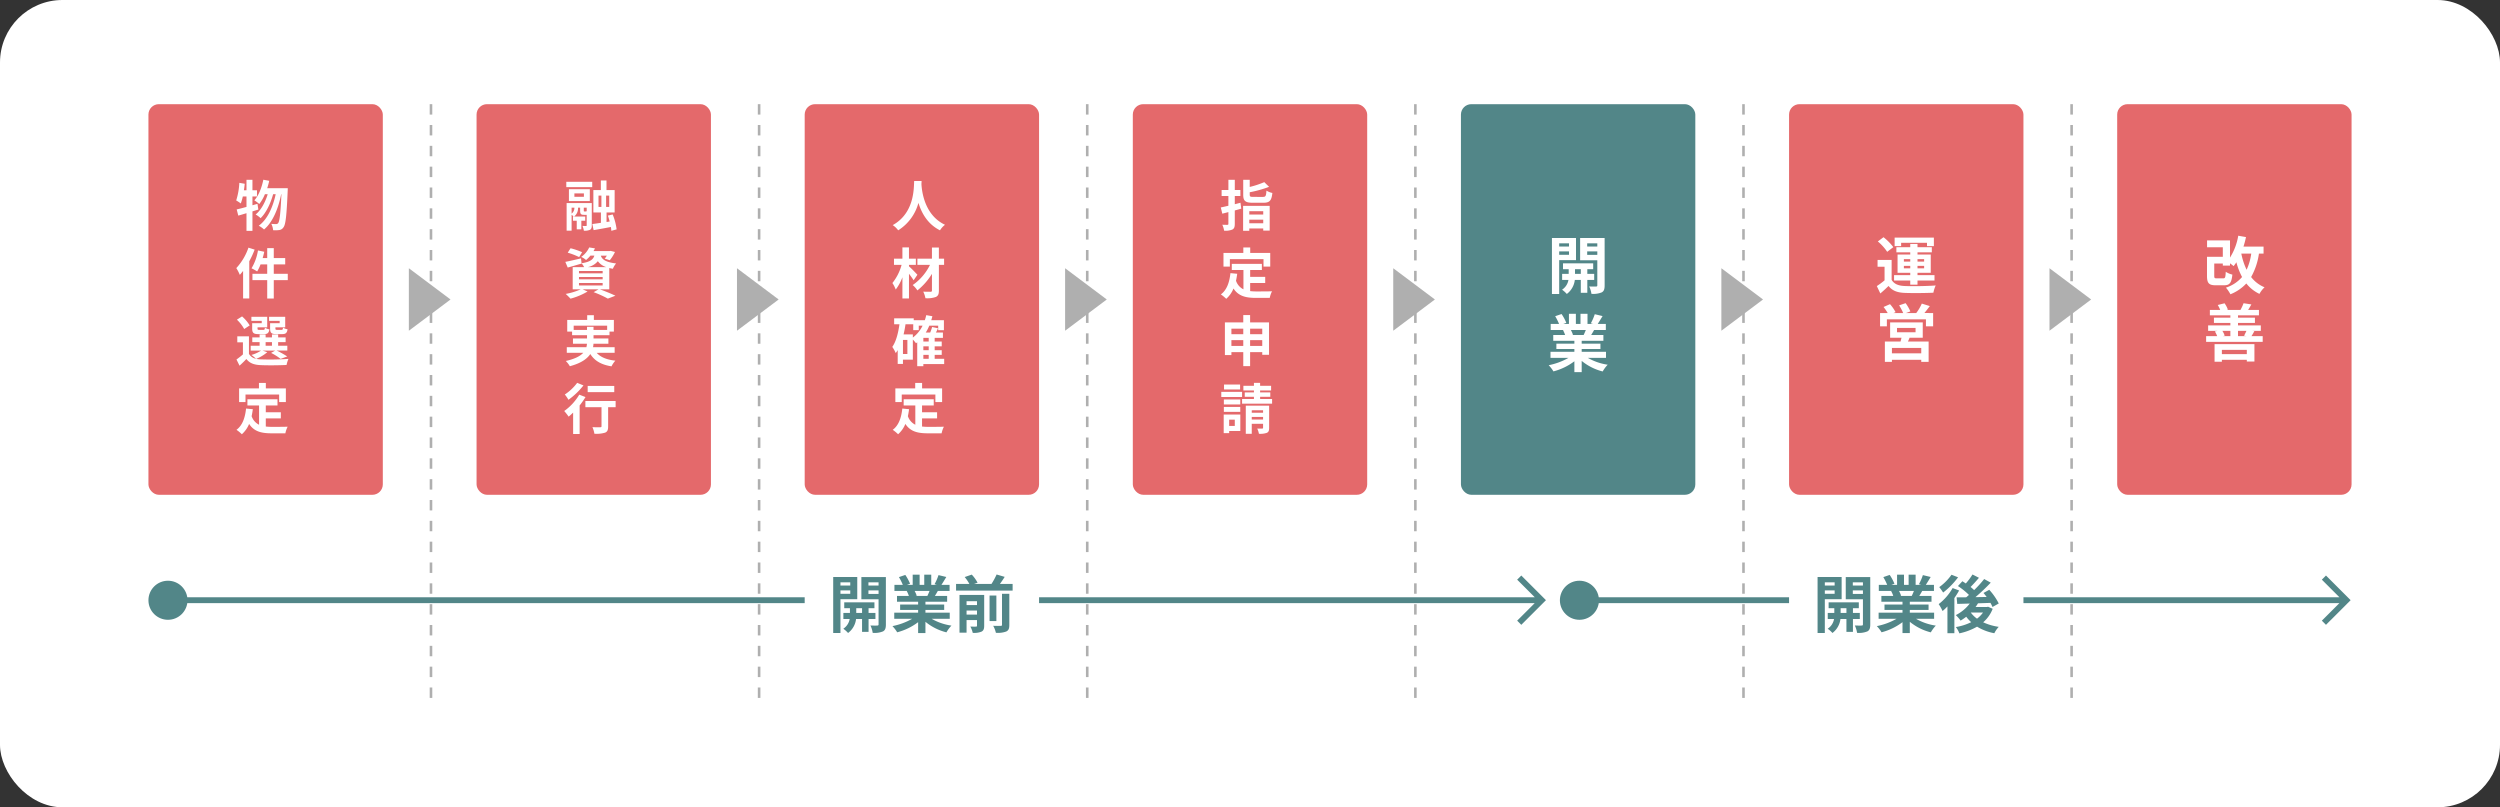 <svg xmlns="http://www.w3.org/2000/svg" width="960" height="310" viewBox="0 0 960 310"><rect x="0" y="0" width="960" height="310" fill="#333333" stroke="none"/><g transform="translate(-200 -842)"><rect width="960" height="310" rx="24" transform="translate(200 842)" fill="#fff"/><rect width="90" height="150" rx="4" transform="translate(1013 882)" fill="#e4696b"/><rect width="90" height="150" rx="4" transform="translate(887 882)" fill="#e4696b"/><rect width="90" height="150" rx="4" transform="translate(761 882)" fill="#528688"/><rect width="90" height="150" rx="4" transform="translate(635 882)" fill="#e4696b"/><rect width="90" height="150" rx="4" transform="translate(509 882)" fill="#e4696b"/><rect width="90" height="150" rx="4" transform="translate(383 882)" fill="#e4696b"/><rect width="90" height="150" rx="4" transform="translate(257 882)" fill="#e4696b"/><path d="M8.589-8.526,6.657-7.98v-3.381H8.4v-2.373H6.657v-4.032H4.368v4.032H3.381c.126-.84.231-1.659.315-2.5L1.617-16.59A26.248,26.248,0,0,1,.42-9.828,18.271,18.271,0,0,1,2.184-8.673a19.085,19.085,0,0,0,.777-2.688H4.368V-7.35c-1.428.4-2.709.735-3.759.966l.609,2.373c.966-.252,2.016-.588,3.15-.924V1.848H6.657V-5.628c.777-.231,1.512-.483,2.268-.693Zm3.738-6.006c.294-.924.567-1.869.777-2.835l-2.268-.42C10.206-14.7,9.051-11.7,7.392-9.87a14.249,14.249,0,0,1,1.89,1.407,15.637,15.637,0,0,0,2.163-3.759h1.071c-.924,3.045-2.562,6.153-4.641,7.791A8.826,8.826,0,0,1,9.786-3.024c2.121-2.016,3.885-5.775,4.809-9.2h.987c-1.05,4.914-3.15,9.681-6.51,12.1a9.317,9.317,0,0,1,2.037,1.449C14.49-1.47,16.653-6.93,17.682-12.222h.1c-.336,7.539-.714,10.395-1.239,11.067a.877.877,0,0,1-.777.4A17.034,17.034,0,0,1,13.9-.84,6.981,6.981,0,0,1,14.6,1.6a12.007,12.007,0,0,0,2.373-.063A2.3,2.3,0,0,0,18.606.441c.8-1.05,1.176-4.473,1.575-13.839.021-.294.042-1.134.042-1.134ZM5.124,8.3A22.237,22.237,0,0,1,.462,16.151a17.066,17.066,0,0,1,1.344,2.6c.42-.462.84-.987,1.26-1.512V27.806H5.439V13.526A35.575,35.575,0,0,0,7.5,9.053Zm15.1,10.038H14.847V14.723h4.389V12.287H14.847v-3.8h-2.52v3.8H10.584c.231-.8.441-1.6.609-2.415l-2.415-.5A19.275,19.275,0,0,1,6.3,16.235a16.139,16.139,0,0,1,2.163,1.2,14.819,14.819,0,0,0,1.3-2.709h2.562v3.612H6.657v2.436h5.67v7.056h2.52V20.771h5.376ZM17.115,37.3H13.44v2.037c0,1.68.483,2.163,2.373,2.163H18.06c1.323,0,1.869-.4,2.079-1.848a5.355,5.355,0,0,1-1.743-.63c-.084.714-.168.84-.588.84h-1.7c-.525,0-.63-.084-.63-.546V38.9h3.759V34.843h-6.2v1.575h4.074Zm-6.888,0H6.552v2.037c0,1.68.525,2.163,2.373,2.163H11.13c1.26,0,1.827-.4,2.037-1.827a4.9,4.9,0,0,1-1.722-.63c-.084.693-.168.819-.588.819H9.24c-.546,0-.63-.084-.63-.525V38.9h3.717V34.843H6.258v1.575h3.969Zm-4.62.861A15.02,15.02,0,0,0,2.667,34.7L.693,35.956a14.774,14.774,0,0,1,2.793,3.591Zm6.111,6.426h2.436v1.386H11.718Zm-1.2,3.234h4.893l-1.6.9a20.944,20.944,0,0,1,3.654,2.289l2.541-.924a31.441,31.441,0,0,0-4.053-2.268h4.095V45.973H16.527V44.587H19.4V42.76H16.527V41.647H14.154V42.76H11.718V41.647H9.408V42.76H6.594v1.827H9.408v1.386H5.985v1.848h3.99A12.973,12.973,0,0,1,6.258,49.5a14.877,14.877,0,0,1,1.764,1.47,4.039,4.039,0,0,1-2.709-1.89v-6.72H.84V44.65H3v4.641A31.306,31.306,0,0,1,.525,51.244L1.7,53.617c1.008-.9,1.827-1.722,2.625-2.562,1.26,1.638,2.982,2.247,5.5,2.352,2.625.126,7.266.084,9.933-.063a10.416,10.416,0,0,1,.735-2.331A102.118,102.118,0,0,1,9.828,51.2a8.587,8.587,0,0,1-1.722-.21,15.287,15.287,0,0,0,4.242-2.541ZM3.99,64.707H16.905v2.877h2.583v-5.25H11.8v-2.1H9.156v2.1H1.533v5.25H3.99Zm7.791,9.156h5.775V71.511H11.781V68.886h4.494V66.513H4.725v2.373H9.2V76.3A5.653,5.653,0,0,1,6.342,73c.189-.84.336-1.722.462-2.667l-2.6-.252c-.378,3.591-1.407,6.489-3.675,8.169a15.292,15.292,0,0,1,2.058,1.7,10.525,10.525,0,0,0,2.793-3.969c1.932,2.982,4.809,3.612,8.673,3.612H19.3a9.339,9.339,0,0,1,.882-2.541c-1.407.063-4.872.063-6.006.063a21.7,21.7,0,0,1-2.394-.126Z" transform="translate(290.282 928.8)" fill="#fff"/><line y2="230" transform="translate(365.5 882)" fill="none" stroke="#afafaf" stroke-width="1" stroke-dasharray="4"/><line y2="230" transform="translate(491.5 882)" fill="none" stroke="#afafaf" stroke-width="1" stroke-dasharray="4"/><line y2="230" transform="translate(617.5 882)" fill="none" stroke="#afafaf" stroke-width="1" stroke-dasharray="4"/><line y2="230" transform="translate(743.5 882)" fill="none" stroke="#afafaf" stroke-width="1" stroke-dasharray="4"/><line y2="230" transform="translate(869.5 882)" fill="none" stroke="#afafaf" stroke-width="1" stroke-dasharray="4"/><line y2="230" transform="translate(995.5 882)" fill="none" stroke="#afafaf" stroke-width="1" stroke-dasharray="4"/><path d="M8.148-5.607c-.21,0-.252-.021-.252-.357V-7.056H9.009v1.3c-.063.1-.105.147-.315.147ZM3.213-7.056H4.284A2.771,2.771,0,0,1,3.213-4.767ZM10.962-8.82H1.3V1.764H3.213v-6.09a6.108,6.108,0,0,1,.756.672H3.738v1.617H5.187v3.3H6.951v-3.3H8.442V-3.654H4.2a3.967,3.967,0,0,0,1.47-3.4h.819v1.092c0,1.3.273,1.659,1.449,1.659H9.009V-.294c0,.21-.063.273-.252.273s-.8,0-1.365-.021a7.488,7.488,0,0,1,.525,1.827,4.793,4.793,0,0,0,2.331-.336c.567-.315.714-.819.714-1.7ZM7.938-11.235H4.284v-1.3H7.938Zm2.268-2.919H2.184V-9.6h8.022Zm-9.03-.777H11.13v-2.058H1.176ZM13.545-11.7h1.113V-7.35H13.545ZM17.661-7.35h-1.2V-11.7h1.2ZM20.5,1.281a22.621,22.621,0,0,0-1.512-5.733l-1.848.441c.252.693.483,1.47.693,2.268l-1.2.189V-5.208H19.74v-8.61H16.611v-3.675H14.448v3.675H11.571v8.61h2.9v3.969c-1.239.189-2.373.357-3.3.462l.5,2.352c1.911-.336,4.3-.756,6.615-1.218a10.85,10.85,0,0,1,.189,1.47ZM7.245,10.04A27.315,27.315,0,0,0,2.814,8.528l-1.092,1.7a27.043,27.043,0,0,1,4.389,1.7Zm-1.2,11.844h9.093v.924H6.048Zm0-2.31h9.093v.9H6.048Zm0-2.31h9.093v.9H6.048Zm3.4-1.491A6.785,6.785,0,0,0,13.293,13.5a6.309,6.309,0,0,0,3.213,2.268ZM17.682,24.3V16.13c.42.105.882.189,1.386.273a6.973,6.973,0,0,1,1.239-2.037c-4.242-.5-5.439-1.659-5.88-3h2.331a11.953,11.953,0,0,1-.819,1.155l1.932.609a14.9,14.9,0,0,0,2-3.171l-1.659-.42-.378.063H11.634A9.644,9.644,0,0,0,12.18,8.57L9.975,8.213a9.118,9.118,0,0,1-3.087,3.654,6.684,6.684,0,0,1,1.869,1.176,11.544,11.544,0,0,0,1.68-1.68h1.512c-.462,1.491-1.575,2.394-4.914,2.94l-.21-1.89C4.6,12.938,2.352,13.463.8,13.757l.924,2.184C3.3,15.5,5.25,14.933,7.056,14.408l-.021-.084a6.269,6.269,0,0,1,.987,1.449H3.633V24.3H6.72A24.659,24.659,0,0,1,.945,26.063,25.329,25.329,0,0,1,2.793,27.89a26.022,26.022,0,0,0,6.552-2.751L7.434,24.3h6.132l-1.89,1.092a41.408,41.408,0,0,1,5.46,2.478l2.9-1.113c-1.428-.693-3.843-1.7-5.985-2.457ZM4.011,39.9V38.245H16.863V39.9H11.634v-1.2h-2.5v1.2ZM19.74,48.682V46.519h-8.3a7.13,7.13,0,0,0,.168-1.323h5.733V43.18H11.634V41.92h6.132V40.534h1.68V36.061H11.76V34.234H9.2v1.827H1.533v4.473H3.4V41.92H9.135v1.26h-5.4V45.2H9.114a9.624,9.624,0,0,1-.21,1.323H1.365v2.163H7.686c-1.155,1.239-3.171,2.331-6.7,3.129a10.191,10.191,0,0,1,1.554,2.016c4.284-1.155,6.615-2.814,7.854-4.683,1.659,2.6,4.158,4.095,8.148,4.725a9.716,9.716,0,0,1,1.47-2.184c-3.318-.357-5.67-1.323-7.161-3ZM19.593,61.41H9.387v2.373H19.593Zm-14.238-1.2A18.682,18.682,0,0,1,.609,64.686,14.519,14.519,0,0,1,2,66.723,28.193,28.193,0,0,0,7.77,61.2Zm.8,4.536A20.461,20.461,0,0,1,.378,71.028a24.606,24.606,0,0,1,1.7,2.163c.567-.462,1.134-.987,1.722-1.554v8.211H6.3V68.886a27.853,27.853,0,0,0,2.247-3.213Zm13.965,2.436H8.505v2.373H14.7v7.308c0,.315-.147.4-.525.4-.378.021-1.764.021-2.961-.042a10.619,10.619,0,0,1,.756,2.541,11.593,11.593,0,0,0,4.095-.42c.924-.378,1.176-1.071,1.176-2.415V69.558h2.877Z" transform="translate(416.282 928.8)" fill="#fff"/><path d="M18.48-13.44A21.832,21.832,0,0,1,16.7-7.224a26.246,26.246,0,0,1-2.04-6.216Zm4.728,0v-2.688H15.5a35.321,35.321,0,0,0,.96-3.648L13.488-20.3a22.709,22.709,0,0,1-3.168,8.4v-6.6H1.512v2.64H7.56v3.648H1.488v7.344c0,2.832.768,3.6,3.384,3.6h3.12c2.16,0,2.9-.84,3.24-4.1a8.062,8.062,0,0,1-2.544-1.08c-.1,2.184-.24,2.52-.96,2.52H5.28c-.864,0-1.008-.12-1.008-.96V-9.624H7.56v.792h2.76V-9.7a13.659,13.659,0,0,1,1.368,1.08,11.845,11.845,0,0,0,1.08-1.488A26.746,26.746,0,0,0,14.952-4.44,13.809,13.809,0,0,1,8.76-.36a14.9,14.9,0,0,1,1.728,2.544,16.931,16.931,0,0,0,6.1-4.152,14.1,14.1,0,0,0,5.04,4.008A9.762,9.762,0,0,1,23.592-.5a12.289,12.289,0,0,1-5.16-3.936,25.6,25.6,0,0,0,3-9ZM16.776,23.528V25.16H7.2V23.528ZM4.392,28.088H7.2v-.744h9.576v.672H19.7V21.344H4.392Zm6.072-11.856v2.04H7.536l.744-.192a8.013,8.013,0,0,0-.888-1.848Zm6.168,0c-.264.6-.624,1.344-.912,1.872l1.032.168h-3.36v-2.04Zm1.92,2.04c.336-.5.7-1.152,1.128-1.92l-.816-.12h3.288V14.144h-8.76v-.96h6.5V11.168h-6.5V10.28h8.04V8.192H17.28c.384-.576.792-1.3,1.248-2.112l-3-.456a17.192,17.192,0,0,1-1.176,2.544l.12.024H9.1l.408-.12A10.27,10.27,0,0,0,8.232,5.648L5.616,6.3a10.711,10.711,0,0,1,.936,1.9H2.592V10.28h7.872v.888H4.152v2.016h6.312v.96H1.92v2.088H5.544l-1.032.216A10.667,10.667,0,0,1,5.4,18.272H1.152v2.184h21.72V18.272Z" transform="translate(1046 952.815)" fill="#fff"/><path d="M10.032-17.568h9.936V-16.3h2.64v-3.288H7.536V-16.3h2.5Zm1.056,9.792v-.936h2.448v.936Zm0-3.528h2.448v.936H11.088Zm7.776,0v.936H16.32V-11.3Zm0,3.528H16.32v-.936h2.544ZM13.536-1.512H16.32V-3.1h6.528V-5.16H16.32v-.888h5.088V-13.08H16.32v-.84h5.5v-1.968h-5.5v-1.248H13.536v1.248H8.208v1.968h5.328v.84H8.664v7.032h4.872v.888H7.32V-3.1h6.216Zm-6.5-14.4a20.856,20.856,0,0,0-3.768-3.816L1.08-18.1a18.7,18.7,0,0,1,3.6,3.984Zm-.648,4.9H.984V-8.4H3.672v5.232A28.762,28.762,0,0,1,.7-.96L2.04,1.872C3.264.84,4.248-.072,5.208-1.008,6.648.84,8.568,1.536,11.424,1.656c2.928.12,8.016.072,10.992-.072A13.013,13.013,0,0,1,23.3-1.2c-3.312.264-8.976.336-11.856.216C9-1.08,7.32-1.752,6.384-3.36ZM17.76,24.872H6.5V22.784H17.76ZM8.448,15.1h7.128v1.68H8.448Zm9.888,3.768v-5.88H5.808v5.88h4.368c-.1.48-.24.984-.36,1.464H3.792v7.8H6.5v-.792H17.76v.792h2.832v-7.8H12.648c.216-.456.432-.936.624-1.464Zm.624-9.48c.672-.792,1.392-1.752,2.088-2.664l-3.072-.96A17.95,17.95,0,0,1,15.84,9.392H11.9l1.68-.624A16.148,16.148,0,0,0,11.76,5.6l-2.5.84a19.594,19.594,0,0,1,1.56,2.952h-3.7L7.9,9.056A15.5,15.5,0,0,0,5.76,5.984L3.288,7.064A18.942,18.942,0,0,1,4.872,9.392H1.944V14.5H4.56V11.816h15V14.5h2.76V9.392Z" transform="translate(920 952.815)" fill="#fff"/><path d="M8.5-17.376v1.224H4.728v-1.224ZM4.728-12.984v-1.3H8.5v1.3Zm6.456,2.064v-8.5H1.944v21.5H4.728V-10.92ZM10.8-5.64v-1.8h2.232v1.8Zm7.368,2.328V-5.64h-2.64v-1.8h2.256V-9.7H6.192V-7.44H8.376v1.8H5.856v2.328H8.28A5.624,5.624,0,0,1,5.832.432,10.8,10.8,0,0,1,7.656,2.064a7.818,7.818,0,0,0,3.072-5.376h2.3V1.632h2.5V-3.312ZM15.48-12.936V-14.28h3.888v1.344Zm3.888-4.44v1.224H15.48v-1.224Zm2.808-2.04H12.768v8.544h6.6v9.6c0,.336-.12.48-.5.48-.36.024-1.536.024-2.616-.024a10.148,10.148,0,0,1,.864,2.832,8.531,8.531,0,0,0,3.936-.552c.864-.456,1.128-1.248,1.128-2.712ZM14.952,15.912c-.264.648-.552,1.344-.84,1.92H9.624l.408-.072a12.893,12.893,0,0,0-.816-1.848Zm7.752,10.7V24.264H13.368V23.208h7.2V21.144h-7.2v-1.08H21.7V17.832h-4.7c.36-.576.744-1.224,1.128-1.92h4.512V13.584h-3.12c.552-.84,1.2-1.92,1.872-3.024l-3-.72a19.333,19.333,0,0,1-1.512,3.48l.864.264H15.6V9.672H12.912v3.912H11.136V9.672H8.472v3.912H6.288l1.176-.432A18.161,18.161,0,0,0,5.64,9.768l-2.448.84A21.513,21.513,0,0,1,4.68,13.584H1.464v2.328H6.48l-.288.048a10.785,10.785,0,0,1,.816,1.872H2.448v2.232H10.56v1.08H3.648v2.064H10.56v1.056H1.392v2.352H8.28A25.214,25.214,0,0,1,.7,29.424,13.312,13.312,0,0,1,2.52,31.8a22.766,22.766,0,0,0,8.04-3.888v4.176h2.808v-4.32a20.486,20.486,0,0,0,8.064,4.056,13.425,13.425,0,0,1,1.92-2.592,21.441,21.441,0,0,1-7.608-2.616Z" transform="translate(794 952.815)" fill="#fff"/><path d="M8.064-8.946c-.714.189-1.449.378-2.184.567v-3.15H8.022v-2.31H5.88v-3.927H3.423v3.927H.819v2.31h2.6v3.738C2.352-7.539,1.344-7.308.5-7.14l.588,2.394,2.331-.609V-.861c0,.294-.105.378-.4.4-.273,0-1.113,0-1.932-.042a8.9,8.9,0,0,1,.693,2.289,6.992,6.992,0,0,0,3.171-.441c.714-.4.924-.987.924-2.226v-5.1c.84-.231,1.659-.462,2.478-.693ZM16.8-5.691V-4.41H11.445V-5.691Zm-5.355,4.62V-2.457H16.8v1.386Zm-2.373,2.9h2.373v-.9H16.8v.819h2.478V-7.749H9.072Zm3.969-13.02c-1.218,0-1.428-.105-1.428-.9v-.882a45.2,45.2,0,0,0,7.434-2.079L17.2-16.863a33.4,33.4,0,0,1-5.586,1.848v-2.751h-2.5v5.691c0,2.415.756,3.129,3.675,3.129h4.074c2.394,0,3.129-.8,3.444-3.759a6.758,6.758,0,0,1-2.268-.9c-.147,2.079-.315,2.415-1.365,2.415ZM3.99,12.707H16.905v2.877h2.583v-5.25H11.8v-2.1H9.156v2.1H1.533v5.25H3.99Zm7.791,9.156h5.775V19.511H11.781V16.886h4.494V14.513H4.725v2.373H9.2V24.3A5.653,5.653,0,0,1,6.342,21c.189-.84.336-1.722.462-2.667l-2.6-.252c-.378,3.591-1.407,6.489-3.675,8.169a15.292,15.292,0,0,1,2.058,1.7,10.525,10.525,0,0,0,2.793-3.969c1.932,2.982,4.809,3.612,8.673,3.612H19.3a9.339,9.339,0,0,1,.882-2.541c-1.407.063-4.872.063-6.006.063a21.7,21.7,0,0,1-2.394-.126ZM11.76,46.036V43.81h4.662v2.226Zm-7.182,0V43.81H9.135v2.226ZM9.135,39.4v2.121H4.578V39.4Zm7.287,0v2.121H11.76V39.4ZM11.76,37.006V34.192H9.135v2.814H2.079V49.543h2.5V48.43H9.135v5.376H11.76V48.43h4.662v1.008h2.6V37.006ZM7.917,60.864H1.743v1.89H7.917Zm.756,2.814H.693v1.974h7.98ZM7.98,66.6H1.68v1.911h6.3Zm-6.3,4.746h6.3V69.474H1.68Zm4.2,3v2.415H3.717V74.346ZM8,72.372H1.617v7.161h2.1v-.819H8ZM12.39,74.3v-.987h4.347V74.3Zm4.347-3.549V71.7H12.39v-.945Zm2.331-1.764H10.1V79.785H12.39V75.942h4.347v1.512c0,.231-.063.315-.336.315-.273.021-1.134.021-1.911,0a7.406,7.406,0,0,1,.651,2,7.45,7.45,0,0,0,3.024-.357c.714-.315.9-.861.9-1.911ZM15.6,66.408v-.84h3.906v-1.68H15.6v-.756h4.221V61.347H15.6V60.213H13.23v1.134H9.177v1.785H13.23v.756H9.7v1.68H13.23v.84H8.673v1.806H20.2V66.408Z" transform="translate(668.282 928.8)" fill="#fff"/><path d="M8.757-17.3C8.61-14.532,8.9-5,.525-.357a8.752,8.752,0,0,1,2.1,2A17.933,17.933,0,0,0,10.4-8.9c1.176,3.864,3.528,8.19,8.274,10.542A8.208,8.208,0,0,1,20.6-.483c-7.833-3.675-8.883-12.726-9.051-15.624.021-.441.042-.861.063-1.2ZM10,18.713c-.462-.525-2.394-2.541-3.234-3.234v-.567H9.408V12.539H6.762V8.213H4.242v4.326H1.008v2.373H3.927A19.149,19.149,0,0,1,.4,21.884a12.205,12.205,0,0,1,1.281,2.5,18.618,18.618,0,0,0,2.562-4.7v8.127h2.52V18.314c.693.9,1.365,1.848,1.785,2.52Zm10.248-6.174h-2V8.255H15.582v4.284H10v2.373h4.83A20.2,20.2,0,0,1,8.19,22.661,9.78,9.78,0,0,1,10,24.719a24.425,24.425,0,0,0,5.586-6.363V24.74c0,.378-.147.483-.525.5-.357,0-1.659,0-2.814-.042a9.616,9.616,0,0,1,.84,2.52,9.917,9.917,0,0,0,3.99-.483c.861-.4,1.176-1.05,1.176-2.5V14.912h2ZM12.285,49.48h2.058v1.491H12.285ZM8.253,41.6H4.7c.294-1.26.546-2.562.735-3.885H8.4v2.268h2.121V38.266h1.47a12.667,12.667,0,0,1-3.738,4.557Zm-2.1,7.539h-1.7v-5.4h1.7Zm8.19-4.788H12.285V42.949h2.058Zm0,3.318H12.285V46.183h2.058Zm5.943,3.3H16.632V49.48h2.709V47.674H16.632V46.183h2.709V44.356H16.632V42.949H19.8V40.891H17.115c.273-.525.546-1.071.8-1.638l-2.268-.483a15.072,15.072,0,0,1-.735,2.121h-1.7a17.124,17.124,0,0,0,1.344-2.625h3.423v1.722h2.2V36.166H15.33c.147-.5.294-1.008.42-1.533l-2.352-.42a19.055,19.055,0,0,1-.546,1.953H8.589v-.714H1.071V37.72H3.108c-.483,3.423-1.281,6.594-2.751,8.694A12.736,12.736,0,0,1,1.68,48.787a10.935,10.935,0,0,0,.756-1.155v5.313H4.452V51.307h3.8V43.579a17.394,17.394,0,0,1,1.218,1.428c.147-.1.315-.231.462-.357v9.177h2.352v-.819h8ZM3.99,64.707H16.905v2.877h2.583v-5.25H11.8v-2.1H9.156v2.1H1.533v5.25H3.99Zm7.791,9.156h5.775V71.511H11.781V68.886h4.494V66.513H4.725v2.373H9.2V76.3A5.653,5.653,0,0,1,6.342,73c.189-.84.336-1.722.462-2.667l-2.6-.252c-.378,3.591-1.407,6.489-3.675,8.169a15.292,15.292,0,0,1,2.058,1.7,10.525,10.525,0,0,0,2.793-3.969c1.932,2.982,4.809,3.612,8.673,3.612H19.3a9.339,9.339,0,0,1,.882-2.541c-1.407.063-4.872.063-6.006.063a21.7,21.7,0,0,1-2.394-.126Z" transform="translate(542.282 928.8)" fill="#fff"/><circle cx="7.5" cy="7.5" r="7.5" transform="translate(257 1065)" fill="#528688"/><circle cx="7.5" cy="7.5" r="7.5" transform="translate(799 1065)" fill="#528688"/><path d="M25.3,8.534l-1.591,1.591,6.75,6.75H-494.875v2.25H30.462l-6.75,6.75L25.3,27.466,34.769,18Z" transform="translate(758.875 1054.466)" fill="#528688"/><path d="M25.3,8.534l-1.591,1.591,6.75,6.75H-258.875v2.25H30.462l-6.75,6.75L25.3,27.466,34.769,18Z" transform="translate(1067.875 1054.466)" fill="#528688"/><rect width="90" height="40" rx="4" transform="translate(509 1052)" fill="#fff"/><rect width="90" height="40" rx="4" transform="translate(887 1052)" fill="#fff"/><path d="M-27.5-17.376v1.224h-3.768v-1.224Zm-3.768,4.392v-1.3H-27.5v1.3Zm6.456,2.064v-8.5h-9.24v21.5h2.784V-10.92ZM-25.2-5.64v-1.8h2.232v1.8Zm7.368,2.328V-5.64h-2.64v-1.8h2.256V-9.7H-29.808V-7.44h2.184v1.8h-2.52v2.328h2.424A5.624,5.624,0,0,1-30.168.432a10.8,10.8,0,0,1,1.824,1.632,7.818,7.818,0,0,0,3.072-5.376h2.3V1.632h2.5V-3.312Zm-2.688-9.624V-14.28h3.888v1.344Zm3.888-4.44v1.224H-20.52v-1.224Zm2.808-2.04h-9.408v8.544h6.6v9.6c0,.336-.12.48-.5.48-.36.024-1.536.024-2.616-.024a10.148,10.148,0,0,1,.864,2.832,8.531,8.531,0,0,0,3.936-.552c.864-.456,1.128-1.248,1.128-2.712ZM2.952-14.088c-.264.648-.552,1.344-.84,1.92H-2.376l.408-.072a12.893,12.893,0,0,0-.816-1.848ZM10.7-3.384V-5.736H1.368V-6.792h7.2V-8.856h-7.2v-1.08H9.7v-2.232h-4.7c.36-.576.744-1.224,1.128-1.92h4.512v-2.328H7.512c.552-.84,1.2-1.92,1.872-3.024l-3-.72a19.333,19.333,0,0,1-1.512,3.48l.864.264H3.6v-3.912H.912v3.912H-.864v-3.912H-3.528v3.912H-5.712l1.176-.432A18.161,18.161,0,0,0-6.36-20.232l-2.448.84A21.513,21.513,0,0,1-7.32-16.416h-3.216v2.328H-5.52l-.288.048a10.785,10.785,0,0,1,.816,1.872h-4.56v2.232H-1.44v1.08H-8.352v2.064H-1.44v1.056h-9.168v2.352H-3.72A25.215,25.215,0,0,1-11.3-.576,13.312,13.312,0,0,1-9.48,1.8,22.766,22.766,0,0,0-1.44-2.088V2.088H1.368v-4.32A20.486,20.486,0,0,0,9.432,1.824a13.425,13.425,0,0,1,1.92-2.592A21.441,21.441,0,0,1,3.744-3.384ZM17.16-4.992v-1.56h4.008v1.56Zm4.008-5.16v1.488H17.16v-1.488Zm2.76-2.4h-9.48v14.5H17.16V-2.9h4.008V-.768c0,.288-.1.384-.384.384-.312.024-1.272.024-2.16-.024a9.87,9.87,0,0,1,.912,2.424,7.526,7.526,0,0,0,3.336-.456c.816-.408,1.056-1.08,1.056-2.3ZM30.768-1.1c0,.336-.12.432-.5.432-.408.024-1.656.024-2.88-.024a10.007,10.007,0,0,1,1.032,2.688,9.418,9.418,0,0,0,3.936-.48c.96-.456,1.224-1.152,1.224-2.568V-12.984H30.768Zm-2.16-11.208H25.992V-2.52h2.616Zm1.368-4.464c.6-.84,1.248-1.776,1.824-2.712L28.7-20.4a26.906,26.906,0,0,1-1.968,3.624H20.064l1.32-.456a13.261,13.261,0,0,0-2.232-3.12l-2.712.936a16.1,16.1,0,0,1,1.8,2.64H13.128v2.568h21.72v-2.568Z" transform="translate(554 1083)" fill="#528688"/><path d="M-27.5-17.376v1.224h-3.768v-1.224Zm-3.768,4.392v-1.3H-27.5v1.3Zm6.456,2.064v-8.5h-9.24v21.5h2.784V-10.92ZM-25.2-5.64v-1.8h2.232v1.8Zm7.368,2.328V-5.64h-2.64v-1.8h2.256V-9.7H-29.808V-7.44h2.184v1.8h-2.52v2.328h2.424A5.624,5.624,0,0,1-30.168.432a10.8,10.8,0,0,1,1.824,1.632,7.818,7.818,0,0,0,3.072-5.376h2.3V1.632h2.5V-3.312Zm-2.688-9.624V-14.28h3.888v1.344Zm3.888-4.44v1.224H-20.52v-1.224Zm2.808-2.04h-9.408v8.544h6.6v9.6c0,.336-.12.48-.5.48-.36.024-1.536.024-2.616-.024a10.148,10.148,0,0,1,.864,2.832,8.531,8.531,0,0,0,3.936-.552c.864-.456,1.128-1.248,1.128-2.712ZM2.952-14.088c-.264.648-.552,1.344-.84,1.92H-2.376l.408-.072a12.893,12.893,0,0,0-.816-1.848ZM10.7-3.384V-5.736H1.368V-6.792h7.2V-8.856h-7.2v-1.08H9.7v-2.232h-4.7c.36-.576.744-1.224,1.128-1.92h4.512v-2.328H7.512c.552-.84,1.2-1.92,1.872-3.024l-3-.72a19.333,19.333,0,0,1-1.512,3.48l.864.264H3.6v-3.912H.912v3.912H-.864v-3.912H-3.528v3.912H-5.712l1.176-.432A18.161,18.161,0,0,0-6.36-20.232l-2.448.84A21.513,21.513,0,0,1-7.32-16.416h-3.216v2.328H-5.52l-.288.048a10.785,10.785,0,0,1,.816,1.872h-4.56v2.232H-1.44v1.08H-8.352v2.064H-1.44v1.056h-9.168v2.352H-3.72A25.215,25.215,0,0,1-11.3-.576,13.312,13.312,0,0,1-9.48,1.8,22.766,22.766,0,0,0-1.44-2.088V2.088H1.368v-4.32A20.486,20.486,0,0,0,9.432,1.824a13.425,13.425,0,0,1,1.92-2.592A21.441,21.441,0,0,1,3.744-3.384ZM17.376-20.3a20.053,20.053,0,0,1-4.7,4.752,21.84,21.84,0,0,1,1.488,2.088A29.506,29.506,0,0,0,19.9-19.32Zm.432,5.112a20.472,20.472,0,0,1-5.352,6.168A17.336,17.336,0,0,1,13.944-6.36a21.248,21.248,0,0,0,1.872-1.776V2.136H18.48V-11.352a32.161,32.161,0,0,0,1.824-2.9Zm7.008,9.408h4.656a10.686,10.686,0,0,1-2.3,2.352A10.958,10.958,0,0,1,24.792-5.76Zm6.6-2.232-.456.1H26.616c.336-.456.648-.936.936-1.416,1.56-.048,3.192-.1,4.776-.168A13.856,13.856,0,0,1,33.12-7.92l2.4-1.344a23.663,23.663,0,0,0-3.648-5.256L29.664-13.3c.408.48.816.984,1.2,1.536l-4.3.072a76.7,76.7,0,0,0,5.88-5.568l-2.52-1.392A43.062,43.062,0,0,1,26.064-14.4,18.045,18.045,0,0,0,24.7-15.6c1.008-1.008,2.184-2.3,3.216-3.528L25.44-20.4a26.182,26.182,0,0,1-2.568,3.456c-.456-.312-.912-.6-1.32-.864l-1.7,1.848a27.3,27.3,0,0,1,4.224,3.408c-.336.312-.7.624-1.032.912-1.368.024-2.616.024-3.7.024l.24,2.52,4.8-.144A15.492,15.492,0,0,1,19.032-4.8,16.634,16.634,0,0,1,20.88-2.688a23.216,23.216,0,0,0,2.16-1.488,13.073,13.073,0,0,0,1.9,2.088,20.749,20.749,0,0,1-5.9,1.872A9.282,9.282,0,0,1,20.4,2.208,23.456,23.456,0,0,0,27.192-.36a19.441,19.441,0,0,0,6.624,2.52,10.672,10.672,0,0,1,1.7-2.448A21.535,21.535,0,0,1,29.544-2.04a13.109,13.109,0,0,0,3.648-5.184Z" transform="translate(932 1083)" fill="#528688"/><path d="M12,0,24,16H0Z" transform="translate(1003 945) rotate(90)" fill="#afafaf"/><path d="M12,0,24,16H0Z" transform="translate(877 945) rotate(90)" fill="#afafaf"/><path d="M12,0,24,16H0Z" transform="translate(751 945) rotate(90)" fill="#afafaf"/><path d="M12,0,24,16H0Z" transform="translate(625 945) rotate(90)" fill="#afafaf"/><path d="M12,0,24,16H0Z" transform="translate(499 945) rotate(90)" fill="#afafaf"/><path d="M12,0,24,16H0Z" transform="translate(373 945) rotate(90)" fill="#afafaf"/></g></svg>